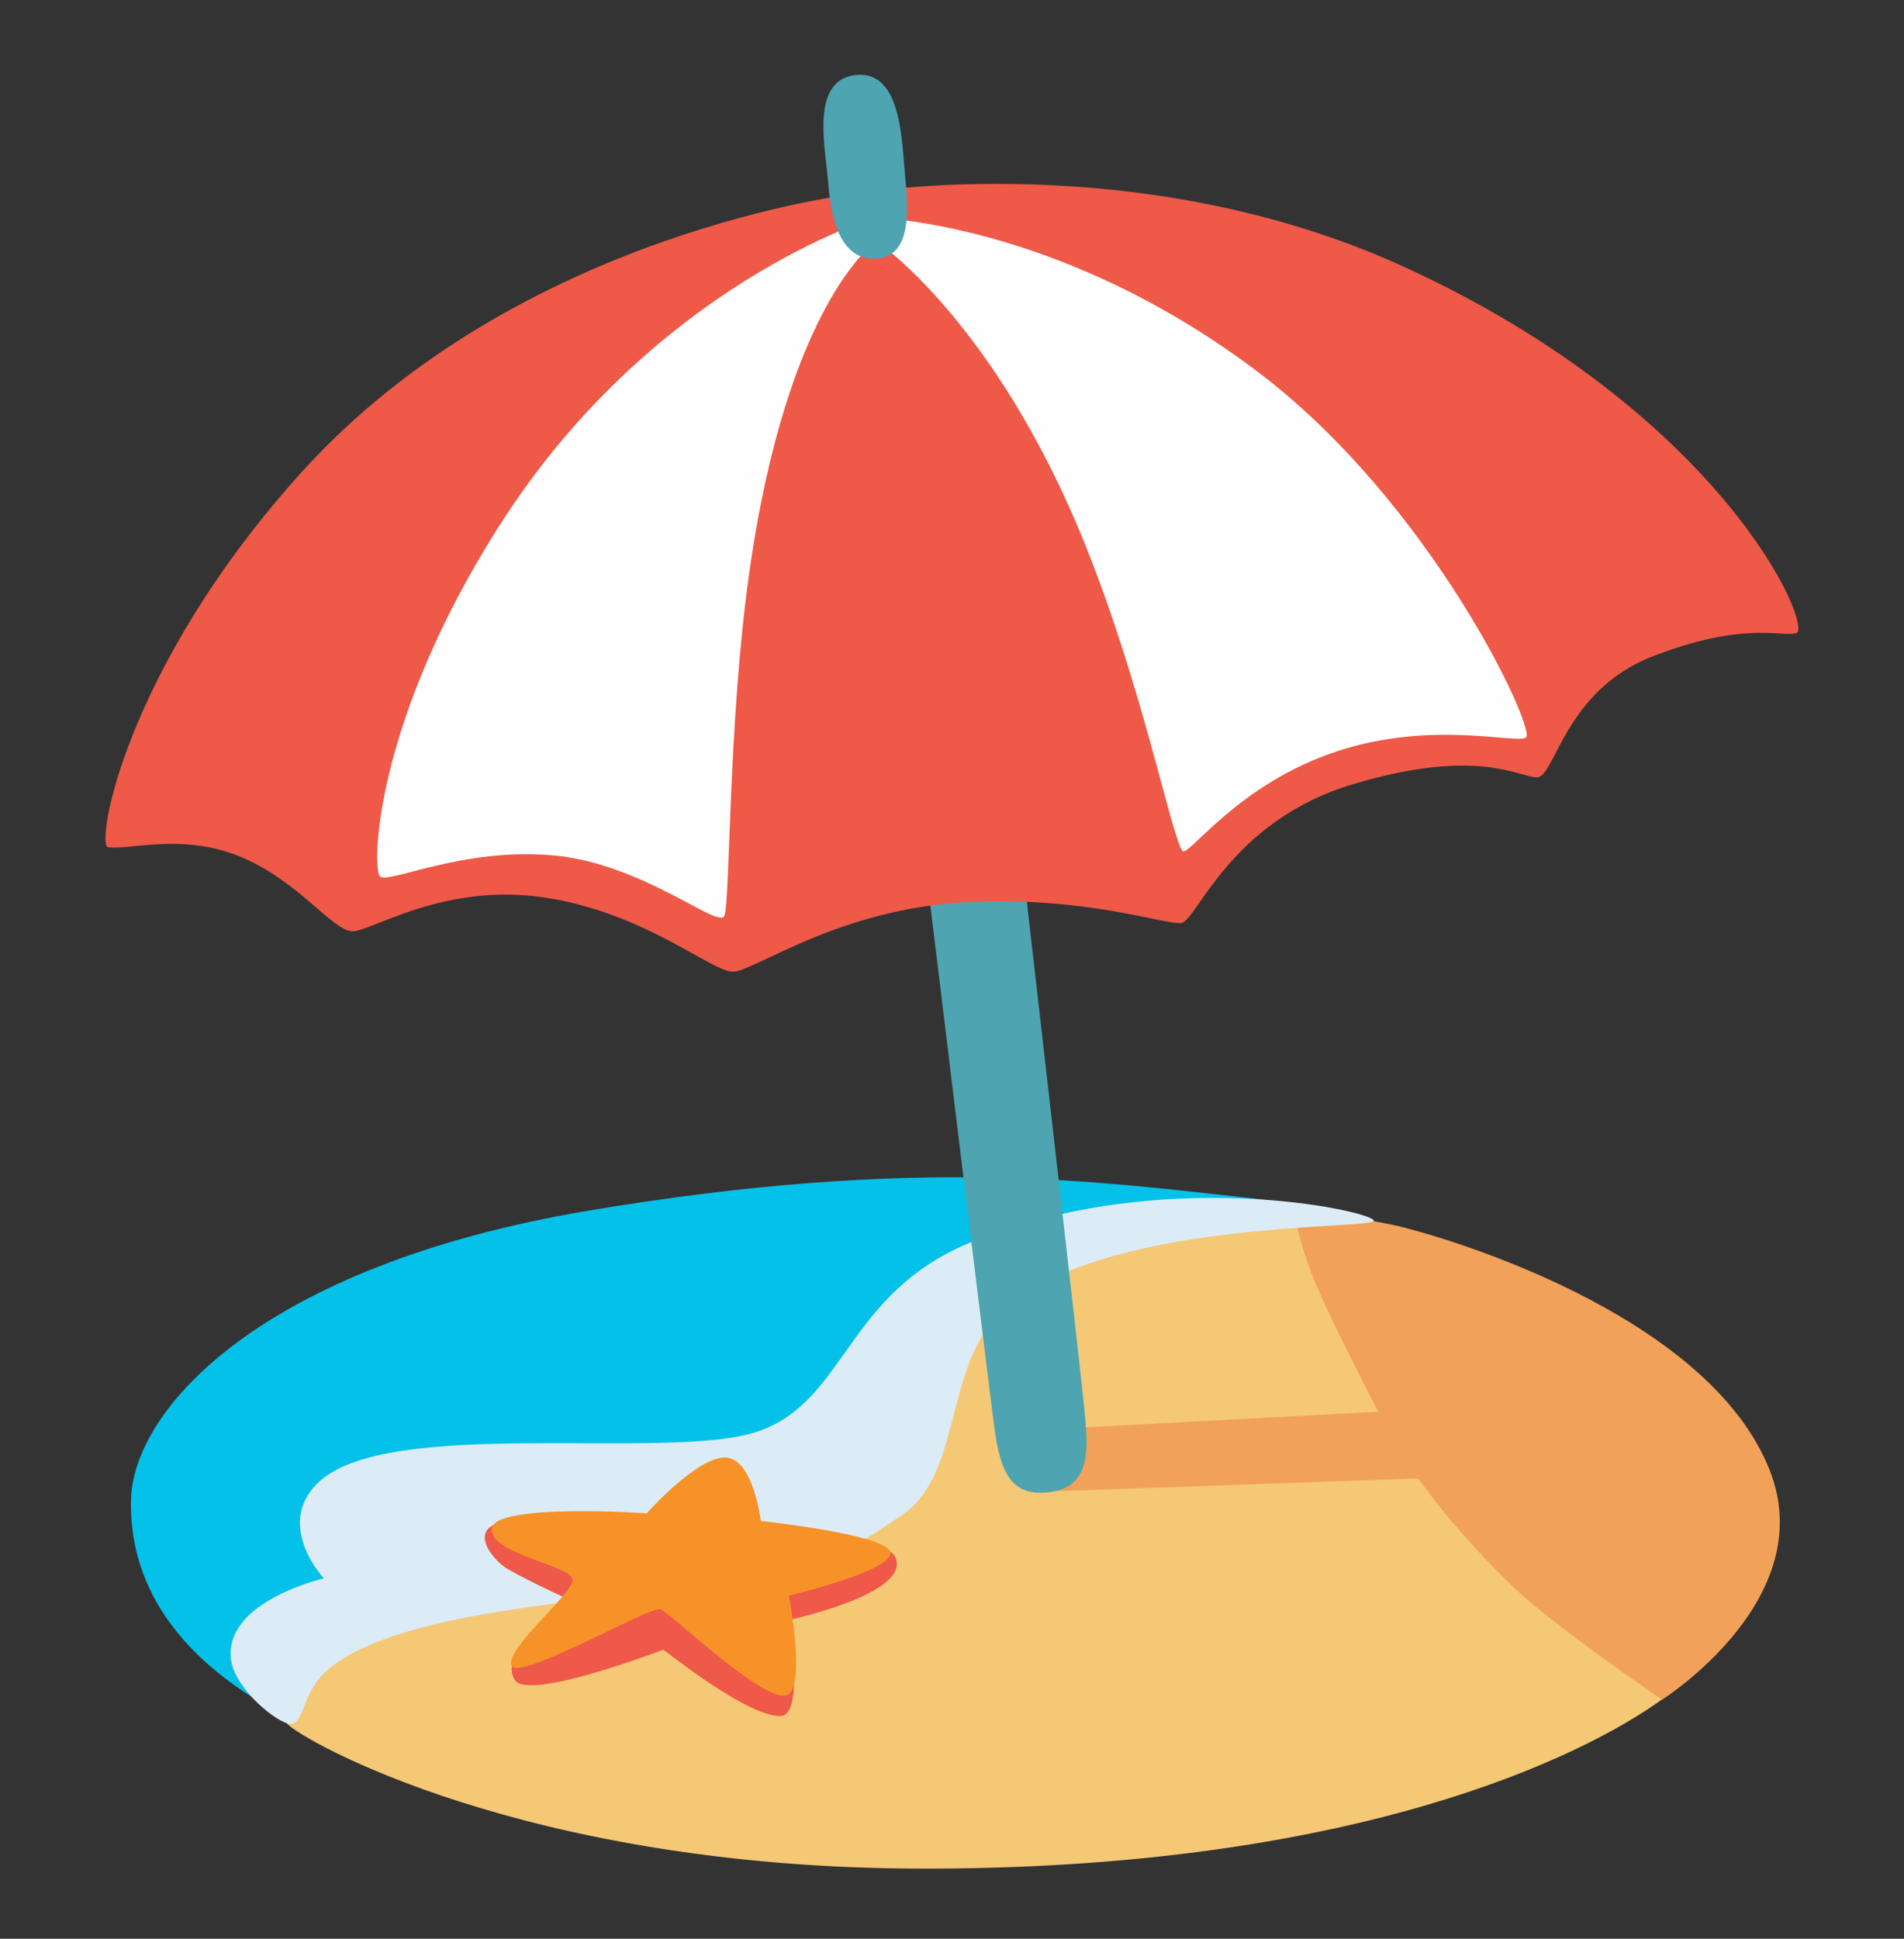 <svg width="56" height="57" viewBox="0 0 56 57" fill="none" xmlns="http://www.w3.org/2000/svg">
<rect x="0" y="0" width="56" height="57" fill="#333333" stroke="none"/>
<path d="M7.747 50.099C6.049 49.098 3.787 47.234 3.853 44.101C3.91 41.441 7.672 37.211 17.319 35.592C26.966 33.973 32.291 34.743 36.613 35.207C40.935 35.671 43.635 37.057 43.635 37.057L39.697 45.007L7.747 50.099Z" fill="#04C1EA"/>
<path d="M24.859 42.832L15.991 45.186L8.886 48.323C8.886 48.323 8.002 50.187 8.444 50.677C8.886 51.167 15.405 54.894 26.963 54.938C39.756 54.986 46.559 51.657 48.913 49.942C51.267 48.227 44.258 38.379 44.258 38.379L38.408 35.972L31.763 36.615L27.843 38.575L24.859 42.832Z" fill="#F5C876"/>
<path d="M30.629 42.032L40.539 41.507C40.539 41.507 39.244 39.022 38.767 37.906C38.224 36.638 38.124 35.907 38.124 35.907C38.124 35.907 39.288 35.583 41.274 36.086C43.26 36.59 50.321 38.856 52.049 43.222C53.554 47.028 48.882 49.973 48.882 49.973C48.882 49.973 45.732 47.825 44.555 46.7C42.713 44.941 41.716 43.467 41.716 43.467L30.524 43.861L29.859 43.419L30.629 42.032Z" fill="#F2A159"/>
<path d="M9.33 43.616C8.079 44.867 9.527 46.407 9.527 46.407C9.527 46.407 6.687 47.046 6.784 48.708C6.832 49.539 7.961 50.519 8.451 50.668C8.941 50.817 8.844 49.863 9.527 49.198C11.29 47.483 16.728 47.089 20.499 46.7C24.27 46.311 25.819 45.007 26.524 44.543C28.387 43.318 27.701 39.849 29.73 38.304C32.994 35.819 40.458 36.161 40.406 35.885C40.353 35.609 34.219 34.231 28.597 36.506C24.839 38.029 24.909 41.209 22.267 42.093C19.624 42.977 11.338 41.608 9.33 43.616Z" fill="#DCECF6"/>
<path d="M14.608 44.797C13.816 45.086 14.564 45.921 14.932 46.131C15.667 46.551 16.66 46.993 16.66 46.993C16.66 46.993 14.573 48.577 15.15 49.404C15.575 50.012 19.503 48.503 19.503 48.503C19.543 48.503 21.927 50.45 22.942 50.454C23.699 50.458 23.187 47.632 23.187 47.632C23.187 47.632 26.377 46.954 26.377 45.983C26.377 45.226 24.793 45.444 24.793 45.444C24.793 45.444 15.4 44.508 14.608 44.797Z" fill="#EE594A"/>
<path d="M21.371 42.854C20.544 42.78 19.021 44.491 19.021 44.491C19.021 44.491 14.537 44.184 14.463 44.941C14.388 45.698 16.838 46.022 16.838 46.451C16.838 46.879 14.861 48.463 15.04 48.966C15.22 49.469 19.135 47.203 19.428 47.312C19.721 47.422 22.688 50.288 23.217 49.797C23.672 49.377 23.204 46.914 23.204 46.914C23.204 46.914 26.227 46.197 26.188 45.654C26.153 45.116 22.377 44.718 22.377 44.718C22.377 44.718 22.163 42.924 21.371 42.854Z" fill="#F79228"/>
<path d="M26.952 8.301L24.883 8.152L26.992 23.578C26.992 23.578 29.105 40.96 29.249 42.001C29.433 43.331 29.761 44.04 30.933 43.861C32.106 43.681 31.988 42.531 31.913 41.634C31.839 40.737 29.962 24.427 29.962 24.427L26.952 8.301Z" fill="#4EA4B0"/>
<path d="M25.262 5.68C25.262 5.68 15.273 6.774 8.842 13.914C3.653 19.676 2.809 24.851 3.177 24.908C3.793 25.004 5.364 24.479 7.079 25.192C8.794 25.906 9.792 27.38 10.365 27.38C10.938 27.38 13.029 25.954 15.982 26.383C18.931 26.811 20.93 28.57 21.552 28.57C22.173 28.57 24.645 26.715 28.451 26.523C31.925 26.348 34.257 27.188 34.733 27.139C35.21 27.091 36.138 24.147 39.804 23.053C43.47 21.959 44.682 22.856 45.207 22.856C45.732 22.856 46.017 20.288 48.633 19.286C51.249 18.289 52.251 18.713 52.82 18.621C53.388 18.529 50.724 12.155 41.278 7.837C33.469 4.271 25.262 5.68 25.262 5.68Z" fill="#EE5948"/>
<path d="M25.721 6.402C25.721 6.402 19.219 8.349 14.696 15.441C10.994 21.242 10.937 25.529 11.174 25.766C11.41 26.002 13.602 24.908 16.266 25.149C18.931 25.385 21.179 27.367 21.311 26.912C21.477 26.334 21.424 21.216 22.028 16.906C23.152 8.843 25.777 7.089 25.777 7.089C25.777 7.089 29.277 9.434 31.933 16.053C33.6 20.205 34.427 24.471 34.772 25.013C34.926 25.254 36.365 23.049 39.357 22.078C42.127 21.176 44.546 21.872 44.879 21.684C45.211 21.491 42.105 14.754 36.921 10.877C31.067 6.489 25.721 6.402 25.721 6.402Z" fill="#FEFEFE"/>
<path d="M25.131 2.211C23.854 2.386 24.26 4.254 24.357 5.352C24.4 5.838 24.505 7.701 25.787 7.601C26.855 7.518 26.706 6.096 26.61 5.05C26.518 4 26.474 2.027 25.131 2.211Z" fill="#4EA4B0"/>
</svg>
